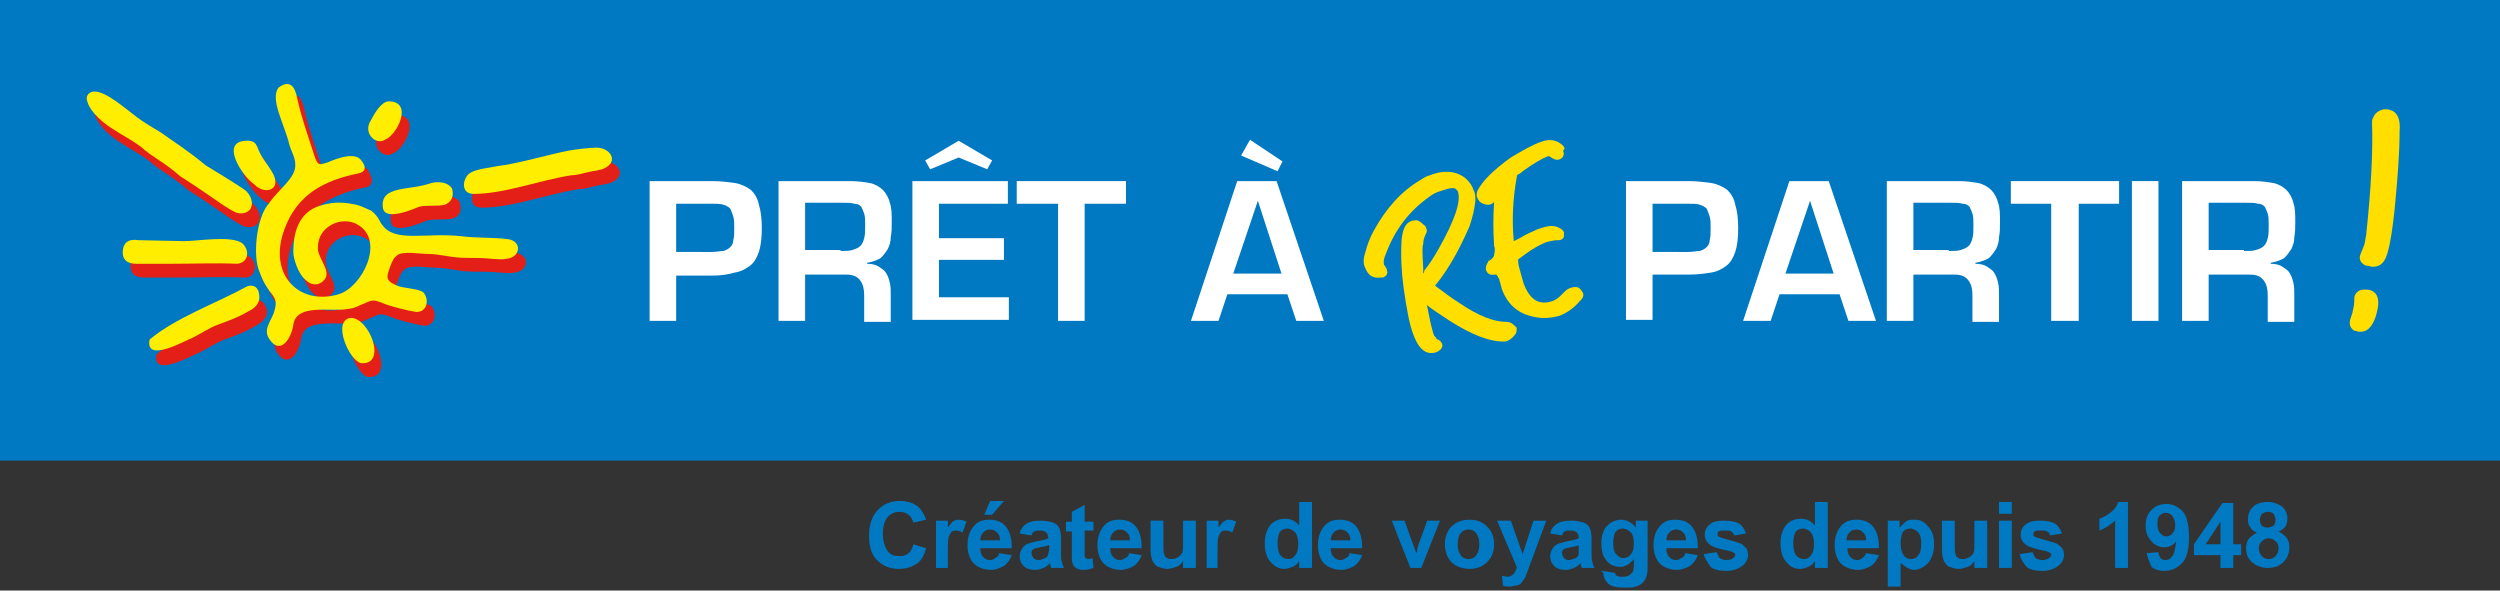 <?xml version="1.0" encoding="UTF-8"?> <!-- Generator: Adobe Illustrator 24.1.1, SVG Export Plug-In . SVG Version: 6.00 Build 0) --> <svg xmlns="http://www.w3.org/2000/svg" xmlns:xlink="http://www.w3.org/1999/xlink" version="1.1" id="Calque_1" x="0px" y="0px" viewBox="0 0 254 60" style="enable-background:new 0 0 254 60;" xml:space="preserve"><rect x="0" y="0" width="254" height="60" fill="#333333" stroke="none"/> <style type="text/css"> .st0{fill:#0079C2;} .st1{clip-path:url(#SVGID_2_);fill:#FFFFFF;} .st2{fill:#E41F18;} .st3{fill:#FFEE00;} .st4{fill:#FFDE00;} </style> <g> <g> <g> <g> <path class="st0" d="M92.8,55.3l1.3,0.4c-0.2,0.7-0.5,1.3-1,1.6c-0.5,0.3-1,0.5-1.8,0.5c-0.9,0-1.6-0.3-2.2-0.9 c-0.6-0.6-0.8-1.4-0.8-2.5c0-1.1,0.3-2,0.9-2.6c0.6-0.6,1.3-0.9,2.2-0.9c0.8,0,1.5,0.2,2,0.7c0.3,0.3,0.5,0.7,0.7,1.2l-1.3,0.3 c-0.1-0.3-0.2-0.6-0.5-0.8c-0.2-0.2-0.6-0.3-0.9-0.3c-0.5,0-0.9,0.2-1.2,0.5c-0.3,0.4-0.5,0.9-0.5,1.7c0,0.8,0.2,1.4,0.5,1.8 c0.3,0.4,0.7,0.5,1.2,0.5c0.4,0,0.7-0.1,0.9-0.3C92.5,56.1,92.7,55.7,92.8,55.3z"></path> <path class="st0" d="M96.4,57.7h-1.3v-4.8h1.2v0.7c0.2-0.3,0.4-0.5,0.5-0.6c0.2-0.1,0.3-0.2,0.6-0.2c0.3,0,0.6,0.1,0.8,0.2 l-0.4,1.1c-0.2-0.1-0.4-0.2-0.6-0.2c-0.2,0-0.3,0-0.5,0.1c-0.1,0.1-0.2,0.3-0.3,0.5c-0.1,0.3-0.1,0.8-0.1,1.6V57.7z"></path> <path class="st0" d="M101.5,56.2l1.3,0.2c-0.2,0.5-0.4,0.8-0.8,1.1c-0.4,0.2-0.8,0.4-1.3,0.4c-0.8,0-1.5-0.3-1.9-0.8 c-0.3-0.4-0.5-1-0.5-1.7c0-0.8,0.2-1.4,0.6-1.9c0.4-0.5,0.9-0.7,1.6-0.7c0.7,0,1.3,0.2,1.7,0.7c0.4,0.5,0.6,1.2,0.6,2.2h-3.2 c0,0.4,0.1,0.7,0.3,0.9c0.2,0.2,0.4,0.3,0.7,0.3c0.2,0,0.4-0.1,0.5-0.2C101.4,56.6,101.5,56.4,101.5,56.2z M101.6,54.9 c0-0.4-0.1-0.6-0.3-0.8c-0.2-0.2-0.4-0.3-0.7-0.3c-0.3,0-0.5,0.1-0.7,0.3c-0.2,0.2-0.3,0.5-0.3,0.8H101.6z M100,52.3l0.6-1.4 h1.4l-1.2,1.4H100z"></path> <path class="st0" d="M104.8,54.4l-1.2-0.2c0.1-0.5,0.4-0.8,0.7-1c0.3-0.2,0.8-0.3,1.4-0.3c0.6,0,1,0.1,1.3,0.2 c0.3,0.1,0.5,0.3,0.6,0.5c0.1,0.2,0.2,0.6,0.2,1.1l0,1.5c0,0.4,0,0.7,0.1,0.9c0,0.2,0.1,0.4,0.2,0.6h-1.3c0-0.1-0.1-0.2-0.1-0.4 c0-0.1,0-0.1,0-0.1c-0.2,0.2-0.4,0.4-0.7,0.5c-0.2,0.1-0.5,0.2-0.8,0.2c-0.5,0-0.9-0.1-1.2-0.4c-0.3-0.3-0.4-0.6-0.4-1 c0-0.3,0.1-0.5,0.2-0.7c0.1-0.2,0.3-0.4,0.5-0.5c0.2-0.1,0.6-0.2,1-0.3c0.6-0.1,1-0.2,1.2-0.3v-0.1c0-0.2-0.1-0.4-0.2-0.5 c-0.1-0.1-0.3-0.2-0.7-0.2c-0.2,0-0.4,0-0.5,0.1C105,54,104.9,54.1,104.8,54.4z M106.5,55.4c-0.2,0.1-0.4,0.1-0.8,0.2 c-0.4,0.1-0.6,0.1-0.7,0.2c-0.2,0.1-0.2,0.3-0.2,0.4c0,0.2,0.1,0.3,0.2,0.5c0.1,0.1,0.3,0.2,0.5,0.2c0.2,0,0.4-0.1,0.7-0.2 c0.2-0.1,0.3-0.3,0.3-0.4c0-0.1,0.1-0.3,0.1-0.6V55.4z"></path> <path class="st0" d="M111.1,52.9v1h-0.9v1.9c0,0.4,0,0.6,0,0.7c0,0.1,0.1,0.1,0.1,0.2c0.1,0,0.1,0.1,0.2,0.1 c0.1,0,0.3,0,0.5-0.1l0.1,1c-0.3,0.1-0.6,0.2-1,0.2c-0.2,0-0.4,0-0.6-0.1c-0.2-0.1-0.3-0.2-0.4-0.3c-0.1-0.1-0.1-0.3-0.2-0.5 c0-0.1,0-0.4,0-0.9v-2.1h-0.6v-1h0.6v-1l1.3-0.7v1.7H111.1z"></path> <path class="st0" d="M114.7,56.2l1.3,0.2c-0.2,0.5-0.4,0.8-0.8,1.1c-0.4,0.2-0.8,0.4-1.3,0.4c-0.8,0-1.5-0.3-1.9-0.8 c-0.3-0.4-0.5-1-0.5-1.7c0-0.8,0.2-1.4,0.6-1.9c0.4-0.5,0.9-0.7,1.6-0.7c0.7,0,1.3,0.2,1.7,0.7c0.4,0.5,0.6,1.2,0.6,2.2h-3.2 c0,0.4,0.1,0.7,0.3,0.9c0.2,0.2,0.4,0.3,0.7,0.3c0.2,0,0.4-0.1,0.5-0.2C114.6,56.6,114.7,56.4,114.7,56.2z M114.8,54.9 c0-0.4-0.1-0.6-0.3-0.8c-0.2-0.2-0.4-0.3-0.7-0.3c-0.3,0-0.5,0.1-0.7,0.3c-0.2,0.2-0.3,0.5-0.3,0.8H114.8z"></path> <path class="st0" d="M120.2,57.7V57c-0.2,0.3-0.4,0.5-0.7,0.6c-0.3,0.1-0.6,0.2-0.9,0.2c-0.3,0-0.6-0.1-0.9-0.2 c-0.3-0.1-0.4-0.3-0.6-0.6c-0.1-0.3-0.2-0.6-0.2-1.1v-3h1.3v2.2c0,0.7,0,1.1,0.1,1.2c0,0.2,0.1,0.3,0.3,0.4 c0.1,0.1,0.3,0.1,0.5,0.1c0.2,0,0.4-0.1,0.6-0.2c0.2-0.1,0.3-0.3,0.4-0.4c0.1-0.2,0.1-0.6,0.1-1.3v-2h1.3v4.8H120.2z"></path> <path class="st0" d="M123.9,57.7h-1.3v-4.8h1.2v0.7c0.2-0.3,0.4-0.5,0.5-0.6c0.2-0.1,0.3-0.2,0.5-0.2c0.3,0,0.6,0.1,0.8,0.2 l-0.4,1.1c-0.2-0.1-0.4-0.2-0.6-0.2c-0.2,0-0.3,0-0.5,0.1c-0.1,0.1-0.2,0.3-0.3,0.5c-0.1,0.3-0.1,0.8-0.1,1.6V57.7z"></path> <path class="st0" d="M133.1,57.7H132V57c-0.2,0.3-0.4,0.5-0.7,0.6c-0.3,0.1-0.5,0.2-0.8,0.2c-0.5,0-1-0.2-1.4-0.7 c-0.4-0.4-0.6-1.1-0.6-1.9c0-0.8,0.2-1.4,0.6-1.9c0.4-0.4,0.9-0.6,1.5-0.6c0.5,0,1,0.2,1.4,0.7v-2.4h1.3V57.7z M129.8,55.2 c0,0.5,0.1,0.9,0.2,1.1c0.2,0.3,0.5,0.5,0.9,0.5c0.3,0,0.5-0.1,0.7-0.4c0.2-0.2,0.3-0.6,0.3-1.1c0-0.6-0.1-0.9-0.3-1.2 c-0.2-0.2-0.5-0.4-0.8-0.4c-0.3,0-0.6,0.1-0.8,0.4C129.9,54.3,129.8,54.7,129.8,55.2z"></path> <path class="st0" d="M137.1,56.2l1.3,0.2c-0.2,0.5-0.4,0.8-0.8,1.1c-0.4,0.2-0.8,0.4-1.3,0.4c-0.8,0-1.5-0.3-1.9-0.8 c-0.3-0.4-0.5-1-0.5-1.7c0-0.8,0.2-1.4,0.6-1.9c0.4-0.5,0.9-0.7,1.6-0.7c0.7,0,1.3,0.2,1.7,0.7c0.4,0.5,0.6,1.2,0.6,2.2h-3.2 c0,0.4,0.1,0.7,0.3,0.9c0.2,0.2,0.4,0.3,0.7,0.3c0.2,0,0.4-0.1,0.5-0.2C137,56.6,137.1,56.4,137.1,56.2z M137.2,54.9 c0-0.4-0.1-0.6-0.3-0.8c-0.2-0.2-0.4-0.3-0.7-0.3c-0.3,0-0.5,0.1-0.7,0.3c-0.2,0.2-0.3,0.5-0.3,0.8H137.2z"></path> <path class="st0" d="M143.3,57.7l-1.9-4.8h1.3l0.9,2.5l0.3,0.8c0.1-0.2,0.1-0.3,0.1-0.4c0-0.1,0.1-0.3,0.1-0.4l0.9-2.5h1.3 l-1.9,4.8H143.3z"></path> <path class="st0" d="M146.8,55.2c0-0.4,0.1-0.8,0.3-1.2c0.2-0.4,0.5-0.7,0.9-0.9c0.4-0.2,0.8-0.3,1.3-0.3c0.7,0,1.3,0.2,1.8,0.7 c0.5,0.5,0.7,1.1,0.7,1.8c0,0.7-0.2,1.3-0.7,1.8c-0.5,0.5-1.1,0.7-1.8,0.7c-0.4,0-0.9-0.1-1.3-0.3c-0.4-0.2-0.7-0.5-0.9-0.9 C146.9,56.2,146.8,55.8,146.8,55.2z M148.1,55.3c0,0.5,0.1,0.8,0.3,1.1c0.2,0.3,0.5,0.4,0.8,0.4c0.3,0,0.6-0.1,0.8-0.4 c0.2-0.3,0.3-0.6,0.3-1.1c0-0.5-0.1-0.8-0.3-1.1c-0.2-0.3-0.5-0.4-0.8-0.4c-0.3,0-0.6,0.1-0.8,0.4 C148.2,54.4,148.1,54.8,148.1,55.3z"></path> <path class="st0" d="M152.1,52.9h1.4l1.2,3.4l1.1-3.4h1.3l-1.7,4.6l-0.3,0.8c-0.1,0.3-0.2,0.5-0.3,0.6c-0.1,0.1-0.2,0.3-0.3,0.4 c-0.1,0.1-0.3,0.2-0.5,0.2c-0.2,0-0.4,0.1-0.6,0.1c-0.2,0-0.5,0-0.7-0.1l-0.1-1c0.2,0,0.4,0.1,0.5,0.1c0.3,0,0.5-0.1,0.7-0.3 c0.1-0.2,0.3-0.4,0.3-0.7L152.1,52.9z"></path> <path class="st0" d="M158.7,54.4l-1.2-0.2c0.1-0.5,0.4-0.8,0.7-1c0.3-0.2,0.8-0.3,1.4-0.3c0.6,0,1,0.1,1.3,0.2 c0.3,0.1,0.5,0.3,0.6,0.5c0.1,0.2,0.2,0.6,0.2,1.1l0,1.5c0,0.4,0,0.7,0.1,0.9c0,0.2,0.1,0.4,0.2,0.6h-1.3c0-0.1-0.1-0.2-0.1-0.4 c0-0.1,0-0.1,0-0.1c-0.2,0.2-0.4,0.4-0.7,0.5c-0.2,0.1-0.5,0.2-0.8,0.2c-0.5,0-0.9-0.1-1.2-0.4c-0.3-0.3-0.4-0.6-0.4-1 c0-0.3,0.1-0.5,0.2-0.7c0.1-0.2,0.3-0.4,0.5-0.5c0.2-0.1,0.6-0.2,1-0.3c0.6-0.1,1-0.2,1.2-0.3v-0.1c0-0.2-0.1-0.4-0.2-0.5 c-0.1-0.1-0.3-0.2-0.7-0.2c-0.2,0-0.4,0-0.5,0.1C158.9,54,158.8,54.1,158.7,54.4z M160.4,55.4c-0.2,0.1-0.4,0.1-0.8,0.2 c-0.4,0.1-0.6,0.1-0.7,0.2c-0.2,0.1-0.2,0.3-0.2,0.4c0,0.2,0.1,0.3,0.2,0.5c0.1,0.1,0.3,0.2,0.5,0.2c0.2,0,0.4-0.1,0.7-0.2 c0.2-0.1,0.3-0.3,0.3-0.4c0-0.1,0-0.3,0-0.6V55.4z"></path> <path class="st0" d="M162.7,58l1.4,0.2c0,0.2,0.1,0.3,0.2,0.3c0.1,0.1,0.3,0.1,0.6,0.1c0.3,0,0.6-0.1,0.7-0.2 c0.1-0.1,0.2-0.2,0.3-0.3c0-0.1,0.1-0.3,0.1-0.6v-0.7c-0.4,0.5-0.9,0.8-1.4,0.8c-0.6,0-1.2-0.3-1.5-0.8c-0.3-0.4-0.4-1-0.4-1.6 c0-0.8,0.2-1.4,0.6-1.8c0.4-0.4,0.9-0.6,1.4-0.6c0.6,0,1.1,0.3,1.5,0.8v-0.7h1.2v4.3c0,0.6,0,1-0.1,1.3 c-0.1,0.3-0.2,0.5-0.4,0.7c-0.2,0.2-0.4,0.3-0.7,0.4c-0.3,0.1-0.6,0.1-1.1,0.1c-0.8,0-1.4-0.1-1.7-0.4c-0.3-0.3-0.5-0.6-0.5-1.1 C162.7,58.1,162.7,58.1,162.7,58z M163.9,55.2c0,0.5,0.1,0.9,0.3,1.1c0.2,0.2,0.4,0.4,0.7,0.4c0.3,0,0.6-0.1,0.8-0.4 c0.2-0.2,0.3-0.6,0.3-1.1c0-0.5-0.1-0.9-0.3-1.1c-0.2-0.2-0.5-0.4-0.8-0.4c-0.3,0-0.6,0.1-0.8,0.4 C164,54.3,163.9,54.7,163.9,55.2z"></path> <path class="st0" d="M171.2,56.2l1.3,0.2c-0.2,0.5-0.4,0.8-0.8,1.1c-0.4,0.2-0.8,0.4-1.3,0.4c-0.8,0-1.5-0.3-1.9-0.8 c-0.3-0.4-0.5-1-0.5-1.7c0-0.8,0.2-1.4,0.6-1.9c0.4-0.5,0.9-0.7,1.6-0.7c0.7,0,1.3,0.2,1.7,0.7c0.4,0.5,0.6,1.2,0.6,2.2h-3.2 c0,0.4,0.1,0.7,0.3,0.9c0.2,0.2,0.4,0.3,0.7,0.3c0.2,0,0.4-0.1,0.5-0.2C171.1,56.6,171.2,56.4,171.2,56.2z M171.3,54.9 c0-0.4-0.1-0.6-0.3-0.8c-0.2-0.2-0.4-0.3-0.7-0.3c-0.3,0-0.5,0.1-0.7,0.3c-0.2,0.2-0.3,0.5-0.3,0.8H171.3z"></path> <path class="st0" d="M173.1,56.3l1.3-0.2c0.1,0.2,0.2,0.4,0.3,0.6c0.2,0.1,0.4,0.2,0.7,0.2c0.3,0,0.6-0.1,0.7-0.2 c0.1-0.1,0.2-0.2,0.2-0.3c0-0.1,0-0.2-0.1-0.2c-0.1-0.1-0.2-0.1-0.4-0.2c-1-0.2-1.7-0.4-2-0.6c-0.4-0.3-0.6-0.6-0.6-1.1 c0-0.4,0.2-0.8,0.5-1c0.3-0.3,0.8-0.4,1.5-0.4c0.7,0,1.1,0.1,1.5,0.3c0.3,0.2,0.5,0.5,0.7,1l-1.2,0.2c-0.1-0.2-0.1-0.3-0.3-0.4 c-0.1-0.1-0.3-0.1-0.6-0.1c-0.3,0-0.6,0-0.7,0.1c-0.1,0.1-0.1,0.2-0.1,0.3c0,0.1,0,0.2,0.1,0.2c0.1,0.1,0.5,0.2,1.2,0.4 c0.7,0.2,1.2,0.3,1.4,0.6c0.3,0.2,0.4,0.5,0.4,0.9c0,0.4-0.2,0.8-0.6,1.1c-0.4,0.3-0.9,0.5-1.6,0.5c-0.7,0-1.2-0.1-1.6-0.4 C173.5,57.1,173.2,56.8,173.1,56.3z"></path> <path class="st0" d="M185.6,57.7h-1.2V57c-0.2,0.3-0.4,0.5-0.7,0.6c-0.3,0.1-0.5,0.2-0.8,0.2c-0.6,0-1-0.2-1.4-0.7 c-0.4-0.4-0.6-1.1-0.6-1.9c0-0.8,0.2-1.4,0.6-1.9c0.4-0.4,0.9-0.6,1.5-0.6c0.5,0,1,0.2,1.4,0.7v-2.4h1.3V57.7z M182.2,55.2 c0,0.5,0.1,0.9,0.2,1.1c0.2,0.3,0.5,0.5,0.9,0.5c0.3,0,0.5-0.1,0.7-0.4c0.2-0.2,0.3-0.6,0.3-1.1c0-0.6-0.1-0.9-0.3-1.2 c-0.2-0.2-0.5-0.4-0.8-0.4c-0.3,0-0.6,0.1-0.8,0.4C182.3,54.3,182.2,54.7,182.2,55.2z"></path> <path class="st0" d="M189.6,56.2l1.3,0.2c-0.2,0.5-0.4,0.8-0.8,1.1c-0.4,0.2-0.8,0.4-1.3,0.4c-0.8,0-1.5-0.3-1.9-0.8 c-0.3-0.4-0.5-1-0.5-1.7c0-0.8,0.2-1.4,0.6-1.9c0.4-0.5,0.9-0.7,1.6-0.7c0.7,0,1.3,0.2,1.7,0.7c0.4,0.5,0.6,1.2,0.6,2.2h-3.2 c0,0.4,0.1,0.7,0.3,0.9c0.2,0.2,0.4,0.3,0.7,0.3c0.2,0,0.4-0.1,0.5-0.2C189.4,56.6,189.5,56.4,189.6,56.2z M189.6,54.9 c0-0.4-0.1-0.6-0.3-0.8c-0.2-0.2-0.4-0.3-0.7-0.3c-0.3,0-0.5,0.1-0.7,0.3c-0.2,0.2-0.3,0.5-0.3,0.8H189.6z"></path> <path class="st0" d="M191.8,52.9h1.2v0.7c0.2-0.2,0.4-0.4,0.6-0.6c0.3-0.2,0.6-0.2,0.9-0.2c0.6,0,1,0.2,1.4,0.7 c0.4,0.4,0.6,1,0.6,1.8c0,0.8-0.2,1.4-0.6,1.9c-0.4,0.4-0.9,0.7-1.4,0.7c-0.3,0-0.5-0.1-0.7-0.2c-0.2-0.1-0.4-0.3-0.7-0.5v2.4 h-1.3V52.9z M193.1,55.2c0,0.5,0.1,0.9,0.3,1.2c0.2,0.3,0.5,0.4,0.8,0.4c0.3,0,0.5-0.1,0.7-0.4c0.2-0.2,0.3-0.6,0.3-1.2 c0-0.5-0.1-0.9-0.3-1.1c-0.2-0.2-0.5-0.4-0.8-0.4c-0.3,0-0.6,0.1-0.8,0.4C193.2,54.4,193.1,54.7,193.1,55.2z"></path> <path class="st0" d="M200.6,57.7V57c-0.2,0.3-0.4,0.5-0.7,0.6c-0.3,0.1-0.6,0.2-0.9,0.2c-0.3,0-0.6-0.1-0.9-0.2 c-0.3-0.1-0.4-0.3-0.6-0.6c-0.1-0.3-0.2-0.6-0.2-1.1v-3h1.3v2.2c0,0.7,0,1.1,0.1,1.2c0,0.2,0.1,0.3,0.3,0.4 c0.1,0.1,0.3,0.1,0.5,0.1c0.2,0,0.4-0.1,0.6-0.2c0.2-0.1,0.3-0.3,0.4-0.4c0.1-0.2,0.1-0.6,0.1-1.3v-2h1.3v4.8H200.6z"></path> <path class="st0" d="M203.1,52.2v-1.2h1.3v1.2H203.1z M203.1,57.7v-4.8h1.3v4.8H203.1z"></path> <path class="st0" d="M205.2,56.3l1.3-0.2c0.1,0.2,0.2,0.4,0.3,0.6c0.2,0.1,0.4,0.2,0.7,0.2c0.3,0,0.6-0.1,0.7-0.2 c0.1-0.1,0.2-0.2,0.2-0.3c0-0.1,0-0.2-0.1-0.2c-0.1-0.1-0.2-0.1-0.4-0.2c-1-0.2-1.7-0.4-2-0.6c-0.4-0.3-0.6-0.6-0.6-1.1 c0-0.4,0.2-0.8,0.5-1c0.3-0.3,0.8-0.4,1.5-0.4c0.7,0,1.1,0.1,1.5,0.3c0.3,0.2,0.5,0.5,0.7,1l-1.2,0.2c-0.1-0.2-0.1-0.3-0.3-0.4 c-0.1-0.1-0.3-0.1-0.6-0.1c-0.3,0-0.6,0-0.7,0.1c-0.1,0.1-0.1,0.2-0.1,0.3c0,0.1,0,0.2,0.1,0.2c0.1,0.1,0.5,0.2,1.2,0.4 c0.7,0.2,1.2,0.3,1.4,0.6c0.3,0.2,0.4,0.5,0.4,0.9c0,0.4-0.2,0.8-0.6,1.1c-0.4,0.3-0.9,0.5-1.6,0.5c-0.7,0-1.2-0.1-1.6-0.4 C205.5,57.1,205.3,56.8,205.2,56.3z"></path> <path class="st0" d="M216.2,57.7h-1.3v-4.8c-0.5,0.4-1,0.8-1.6,1v-1.2c0.3-0.1,0.7-0.3,1.1-0.6c0.4-0.3,0.7-0.7,0.8-1.1h1V57.7z "></path> <path class="st0" d="M218.1,56.2l1.2-0.1c0,0.2,0.1,0.4,0.2,0.6c0.1,0.1,0.3,0.2,0.5,0.2c0.3,0,0.5-0.1,0.7-0.4 c0.2-0.2,0.3-0.7,0.4-1.5c-0.3,0.4-0.7,0.6-1.2,0.6c-0.5,0-1-0.2-1.3-0.6c-0.4-0.4-0.6-0.9-0.6-1.6c0-0.7,0.2-1.2,0.6-1.6 c0.4-0.4,0.9-0.6,1.5-0.6c0.7,0,1.2,0.3,1.7,0.8c0.4,0.5,0.6,1.4,0.6,2.6c0,1.2-0.2,2.1-0.7,2.6c-0.5,0.5-1,0.8-1.8,0.8 c-0.5,0-0.9-0.1-1.3-0.4C218.4,57.1,218.2,56.7,218.1,56.2z M221,53.4c0-0.4-0.1-0.7-0.3-1c-0.2-0.2-0.4-0.3-0.7-0.3 c-0.2,0-0.4,0.1-0.6,0.3c-0.2,0.2-0.2,0.5-0.2,0.9c0,0.4,0.1,0.7,0.3,0.9c0.2,0.2,0.4,0.3,0.6,0.3c0.2,0,0.5-0.1,0.6-0.3 C220.9,54,221,53.8,221,53.4z"></path> <path class="st0" d="M225.6,57.7v-1.3h-2.7v-1.1l2.9-4.2h1.1v4.2h0.8v1.1h-0.8v1.3H225.6z M225.6,55.2V53l-1.5,2.3H225.6z"></path> <path class="st0" d="M229.3,54.1c-0.3-0.1-0.6-0.3-0.7-0.6c-0.2-0.2-0.2-0.5-0.2-0.8c0-0.5,0.2-0.9,0.5-1.2 c0.3-0.3,0.8-0.5,1.5-0.5c0.6,0,1.1,0.2,1.5,0.5c0.3,0.3,0.5,0.7,0.5,1.2c0,0.3-0.1,0.6-0.2,0.8c-0.2,0.2-0.4,0.4-0.7,0.5 c0.4,0.2,0.6,0.4,0.8,0.6c0.2,0.3,0.3,0.6,0.3,1c0,0.6-0.2,1.1-0.6,1.5c-0.4,0.4-0.9,0.6-1.6,0.6c-0.6,0-1.1-0.2-1.5-0.5 c-0.5-0.4-0.7-0.9-0.7-1.5c0-0.4,0.1-0.7,0.3-1C228.7,54.5,229,54.3,229.3,54.1z M229.5,55.7c0,0.3,0.1,0.6,0.3,0.8 c0.2,0.2,0.4,0.3,0.7,0.3c0.3,0,0.5-0.1,0.7-0.3c0.2-0.2,0.3-0.5,0.3-0.8c0-0.3-0.1-0.6-0.3-0.7c-0.2-0.2-0.4-0.3-0.7-0.3 c-0.3,0-0.5,0.1-0.7,0.3C229.6,55.2,229.5,55.4,229.5,55.7z M229.6,52.8c0,0.3,0.1,0.5,0.2,0.6c0.1,0.1,0.3,0.2,0.6,0.2 c0.2,0,0.4-0.1,0.6-0.2c0.1-0.1,0.2-0.3,0.2-0.6c0-0.2-0.1-0.4-0.2-0.6c-0.1-0.1-0.3-0.2-0.6-0.2c-0.2,0-0.4,0.1-0.6,0.2 C229.7,52.4,229.6,52.6,229.6,52.8z"></path> </g> </g> <g> <g> <rect y="0" class="st0" width="254" height="46.8"></rect> <g> <defs> <rect id="SVGID_1_" y="0" width="254" height="46.8"></rect> </defs> <clipPath id="SVGID_2_"> <use xlink:href="#SVGID_1_" style="overflow:visible;"></use> </clipPath> <path class="st1" d="M66,18.4h6.3c0.9,0,1.7,0.1,2.4,0.2c0.6,0.1,1.2,0.4,1.6,0.7c0.4,0.4,0.7,0.9,0.8,1.5 c0.2,0.6,0.3,1.4,0.3,2.4c0,1-0.1,1.8-0.3,2.4c-0.2,0.6-0.5,1.1-0.9,1.4c-0.4,0.3-0.9,0.6-1.6,0.7C74,27.9,73.2,28,72.3,28 h-3.6v4.6H66V18.4z M72.3,25.6c0.5,0,0.9-0.1,1.2-0.1c0.3-0.1,0.5-0.2,0.7-0.4c0.2-0.2,0.3-0.4,0.3-0.7 c0.1-0.3,0.1-0.7,0.1-1.2c0-0.5,0-0.9-0.1-1.2c-0.1-0.3-0.2-0.6-0.3-0.8c-0.2-0.2-0.4-0.3-0.7-0.4c-0.3-0.1-0.7-0.1-1.2-0.1 h-3.6v4.9H72.3z"></path> <path class="st1" d="M81.8,27.9v4.7h-2.7V18.4h7.3c0.8,0,1.4,0.1,2,0.2c0.5,0.1,1,0.4,1.3,0.7c0.3,0.3,0.6,0.8,0.7,1.3 c0.2,0.5,0.2,1.2,0.2,2c0,0.5,0,1-0.1,1.5c0,0.4-0.1,0.8-0.3,1.2c-0.2,0.3-0.4,0.6-0.7,0.9c-0.3,0.2-0.8,0.4-1.4,0.5v0.1 c0.5,0,0.9,0.1,1.2,0.3c0.3,0.2,0.6,0.4,0.7,0.6c0.2,0.3,0.3,0.6,0.4,1c0.1,0.4,0.1,0.8,0.1,1.3v2.7h-2.7v-2.7 c0-0.6-0.1-1.1-0.4-1.5c-0.3-0.4-0.7-0.6-1.4-0.6H81.8z M85.4,25.5c0.5,0,0.9,0,1.2-0.1c0.3-0.1,0.6-0.2,0.8-0.4 c0.2-0.2,0.3-0.4,0.4-0.8c0.1-0.3,0.1-0.8,0.1-1.3c0-0.5,0-0.9-0.1-1.2c-0.1-0.3-0.2-0.5-0.3-0.7c-0.2-0.2-0.4-0.3-0.7-0.3 c-0.3-0.1-0.7-0.1-1.2-0.1h-3.8v4.8H85.4z"></path> <path class="st1" d="M95.4,24.2h6.6v2.2h-6.6v3.8h7.1v2.3h-9.8V18.4h9.7v2.3h-7V24.2z M100.8,16.3l-0.5,0.9L97.4,16l-2.9,1.2 l-0.5-0.9l3.4-2L100.8,16.3z"></path> <polygon class="st1" points="110.2,32.6 107.5,32.6 107.5,20.7 103.3,20.7 103.3,18.4 114.4,18.4 114.4,20.7 110.2,20.7 "></polygon> <path class="st1" d="M124.7,29.9l-0.9,2.7H121l4.7-14.2h4l4.8,14.2h-2.8l-0.9-2.7H124.7z M127.8,20.4L127.8,20.4l-2.5,7.4h4.9 L127.8,20.4z M130.3,16.4l-0.5,1l-3.7-1.6l0.9-1.6L130.3,16.4z"></path> <path class="st1" d="M165.2,18.4h6.3c0.9,0,1.7,0.1,2.4,0.2c0.6,0.1,1.2,0.4,1.6,0.7c0.4,0.4,0.7,0.9,0.8,1.5 c0.2,0.6,0.3,1.4,0.3,2.4c0,1-0.1,1.8-0.3,2.4c-0.2,0.6-0.5,1.1-0.9,1.4c-0.4,0.3-0.9,0.6-1.6,0.7c-0.6,0.1-1.4,0.2-2.3,0.2 h-3.6v4.6h-2.7V18.4z M171.5,25.6c0.5,0,0.9-0.1,1.2-0.1c0.3-0.1,0.5-0.2,0.7-0.4c0.2-0.2,0.3-0.4,0.3-0.7 c0.1-0.3,0.1-0.7,0.1-1.2c0-0.5,0-0.9-0.1-1.2c-0.1-0.3-0.2-0.6-0.3-0.8c-0.2-0.2-0.4-0.3-0.7-0.4c-0.3-0.1-0.7-0.1-1.2-0.1 h-3.6v4.9H171.5z"></path> <path class="st1" d="M180.8,29.9l-0.9,2.7h-2.8l4.7-14.2h4l4.8,14.2h-2.8l-0.9-2.7H180.8z M183.9,20.4L183.9,20.4l-2.5,7.4h4.9 L183.9,20.4z"></path> <path class="st1" d="M194.4,27.9v4.7h-2.7V18.4h7.3c0.8,0,1.4,0.1,2,0.2c0.5,0.1,1,0.4,1.3,0.7c0.3,0.3,0.6,0.8,0.7,1.3 c0.2,0.5,0.2,1.2,0.2,2c0,0.5,0,1-0.1,1.5c0,0.4-0.1,0.8-0.3,1.2c-0.2,0.3-0.4,0.6-0.7,0.9c-0.3,0.2-0.8,0.4-1.4,0.5v0.1 c0.5,0,0.9,0.1,1.2,0.3c0.3,0.2,0.6,0.4,0.7,0.6c0.2,0.3,0.3,0.6,0.4,1c0.1,0.4,0.1,0.8,0.1,1.3v2.7h-2.7v-2.7 c0-0.6-0.1-1.1-0.4-1.5c-0.3-0.4-0.7-0.6-1.4-0.6H194.4z M198,25.5c0.5,0,0.9,0,1.2-0.1c0.3-0.1,0.6-0.2,0.8-0.4 c0.2-0.2,0.3-0.4,0.4-0.8c0.1-0.3,0.1-0.8,0.1-1.3c0-0.5,0-0.9-0.1-1.2c-0.1-0.3-0.2-0.5-0.3-0.7c-0.2-0.2-0.4-0.3-0.7-0.3 c-0.3-0.1-0.7-0.1-1.2-0.1h-3.8v4.8H198z"></path> <polygon class="st1" points="211.2,32.6 208.4,32.6 208.4,20.7 204.3,20.7 204.3,18.4 215.3,18.4 215.3,20.7 211.2,20.7 "></polygon> <rect x="216.6" y="18.4" class="st1" width="2.7" height="14.2"></rect> <path class="st1" d="M224.4,27.9v4.7h-2.7V18.4h7.3c0.8,0,1.4,0.1,2,0.2c0.5,0.1,1,0.4,1.3,0.7c0.3,0.3,0.6,0.8,0.7,1.3 c0.2,0.5,0.2,1.2,0.2,2c0,0.5,0,1-0.1,1.5c0,0.4-0.1,0.8-0.3,1.2c-0.2,0.3-0.4,0.6-0.7,0.9c-0.3,0.2-0.8,0.4-1.4,0.5v0.1 c0.5,0,0.9,0.1,1.2,0.3c0.3,0.2,0.6,0.4,0.7,0.6c0.2,0.3,0.3,0.6,0.4,1c0.1,0.4,0.1,0.8,0.1,1.3v2.7h-2.7v-2.7 c0-0.6-0.1-1.1-0.4-1.5c-0.3-0.4-0.7-0.6-1.4-0.6H224.4z M228,25.5c0.5,0,0.9,0,1.2-0.1c0.3-0.1,0.6-0.2,0.8-0.4 c0.2-0.2,0.3-0.4,0.4-0.8c0.1-0.3,0.1-0.8,0.1-1.3c0-0.5,0-0.9-0.1-1.2c-0.1-0.3-0.2-0.5-0.3-0.7c-0.2-0.2-0.4-0.3-0.7-0.3 c-0.3-0.1-0.7-0.1-1.2-0.1h-3.8v4.8H228z"></path> </g> </g> <g> <path class="st2" d="M37.3,19c-3.5,0.7-6.3,2.1-7.6,5.7c-1.7,4.5,1.4,7.8,5.5,6.6c2.4-0.7,4.8-5.5,1.9-7.1c-1.6-0.9-4,0.2-4,2.3 c-0.1,1,1.2,2.2,0.8,3.1c-0.3,0.6-1.2,1.1-2.1,0.2c-0.7-0.6-1.2-2.1-1.2-2.8c0-1.9,0.5-4,2.7-4.7c1.6-0.5,2.7-0.3,3.7-0.1 c0.4,0.1,0.6,0.2,1.5,0.6c0.8,0.6,0.9,1.2,1.1,1.4c1.3,1.9,4.3,0.8,8.1,1.2c1.5,0.2,3.2,0.1,4.7,0.3c1.5,0.2,1.3,1.9-0.2,2 c-0.4,0.1-1.1,0-1.4,0c-0.8-0.1-2-0.1-2.7-0.1c-1.5,0-2.5-0.4-3.9-0.4c-0.7,0-2.4-0.3-3,0.1c-0.4,0.3-0.5,0.5-0.8,1.3 c-0.3,0.9-0.5,1.3,0.7,1.8c0.6,0.3,2.2,0.3,2.7,0.7c0.6,0.6,0.5,2-0.7,2c-0.7-0.1-2.8-0.6-3.4-0.9c-0.8-0.3-1-0.4-1.8,0 c-0.6,0.2-0.9,0.5-1.8,0.6c-1.7,0.3-5.2-0.6-5.5,1.6c-0.2,1.4-1.3,3.1-2.4,1.5c-0.8-1.1,0.3-2,0.5-3c0.2-0.7,0.2-1.1-0.5-1.9 c-0.7-1-0.8-1.4-1-1.9c-0.8-1.7-0.3-5.7,0.9-7c0.9-1.4,2.8-2.6,2.7-4c0-0.7-0.4-1.3-0.6-2c-0.5-2.1-2-4.6-1.1-5.8 c1.1-1.2,1.5-0.4,1.8,0.7c0.4,1.9,1.1,3.8,1.7,5.7c0.4,1.3,0.6,1,1.4,0.8c0,0,2.7-1.3,3.4-0.2C38.3,18.8,37.3,19,37.3,19z"></path> <path class="st2" d="M10.4,10.7c1.2,0,3.1,1.7,4.3,2.6c0.8,0.6,1.7,1.1,2.5,1.6c1.1,0.8,2.7,1.8,4.5,3.3c0,0,3.8,2.3,4.1,2.6 c0.3,0.3,0.9,1.1,0.4,1.9c0,0-0.5,0.6-1.4,0.3c-0.9-0.4-1.8-1.1-2.4-1.5c-1-0.7-2.2-1.5-3.3-2.2c-1.7-1.5-2.8-1.9-4-3 c-1.1-0.8-1.8-1.1-3-1.9c-0.8-0.5-2.1-1.6-2.4-2.6C9.4,11.2,9.9,10.7,10.4,10.7"></path> <path class="st2" d="M40.3,11.7c2.5,0,0.9,3.4-0.4,3.9c-0.9,0.6-2.3-0.7-1.4-2C38.9,12.9,39.6,11.8,40.3,11.7"></path> <path class="st2" d="M26.6,20.2c-1.1-0.7-3.6-4.4-0.7-4.4c1.1,0,0.9,0.6,1.5,1.6c0.3,0.5,0.7,1,1,1.5 C29.6,20.7,27.6,21.3,26.6,20.2"></path> <path class="st2" d="M61.4,16.4c1.4,0,2.3,1.4,0.8,2.1c-0.3,0.2-1.4,0.3-1.7,0.4c-0.5,0.1-1,0.3-1.6,0.3 c-3.3,0.5-6.8,1.9-10,1.9c-1.4,0-1.1-1.8-0.2-2.2c0.5-0.3,2-0.5,2.5-0.6c2.4-0.3,5.3-1.2,7.4-1.6C59.1,16.7,60.6,16.4,61.4,16.4 "></path> <path class="st2" d="M46,22.2c-0.9,0.2-1.7,0-2.6,0.2c-0.3,0.1-3.5,1.6-3.7,0.1c-0.3-2.3,2.7-1.7,4.9-2.5c0,0,1.4-0.4,2.1,0.5 C46.7,20.6,47.2,21.8,46,22.2z"></path> <path class="st2" d="M24.9,28.2c-2.3-0.1-4.3,0-6.6,0c0,0-3,0-3.7,0c-0.7,0-1.5-0.3-1.3-1.5c0.2-1.2,1.5-0.9,1.5-0.9l4.7,0.1 c1.4,0,4.7-0.6,5.9,0.2c0,0,0.6,0.5,0.5,1.2C25.8,27.4,25.8,28.2,24.9,28.2z"></path> <path class="st2" d="M25.8,33.2c-0.8,0.5-1.9,0.9-3,1.3c-0.8,0.3-1.7,0.9-2.5,1.3c-0.6,0.2-4.9,2.7-4.4,0.2 c2.6-2.2,6.8-3.7,9.9-5.4c0,0,0.9-0.4,1.2,0.6C27,31.1,27.7,32.3,25.8,33.2z"></path> <path class="st2" d="M36.3,33.7c1.9-0.1,3.8,4.8,1.1,4.6C36.3,38.2,34.5,34,36.3,33.7"></path> </g> <g> <path class="st3" d="M36.5,17.6c-3.5,0.7-6.3,2.1-7.6,5.7c-1.7,4.5,1.4,7.8,5.5,6.6c2.4-0.7,4.8-5.5,1.9-7.1 c-1.6-0.9-4,0.2-4,2.3c-0.1,1,1.2,2.2,0.8,3.1c-0.3,0.6-1.2,1.1-2.1,0.2c-0.7-0.6-1.2-2.1-1.2-2.8c0-1.9,0.5-4,2.7-4.7 c1.6-0.5,2.7-0.3,3.7-0.1c0.4,0.1,0.6,0.2,1.5,0.6c0.8,0.6,0.9,1.2,1.1,1.4c1.3,1.9,4.3,0.8,8.1,1.2c1.5,0.2,3.2,0.1,4.7,0.3 c1.5,0.2,1.3,1.9-0.2,2c-0.4,0.1-1.1,0-1.4,0c-0.8-0.1-2-0.1-2.7-0.1c-1.5,0-2.5-0.4-3.9-0.4c-0.7,0-2.4-0.3-3,0.1 c-0.4,0.3-0.5,0.5-0.8,1.3c-0.3,0.9-0.5,1.3,0.7,1.8c0.6,0.3,2.2,0.3,2.7,0.7c0.6,0.6,0.5,2-0.7,2c-0.7-0.1-2.8-0.6-3.4-0.9 c-0.8-0.3-1-0.4-1.8,0c-0.6,0.2-0.9,0.5-1.8,0.6c-1.7,0.3-5.2-0.6-5.5,1.6c-0.2,1.4-1.3,3.1-2.4,1.5c-0.8-1.1,0.3-2,0.5-3 c0.2-0.7,0.2-1.1-0.5-1.9c-0.7-1-0.8-1.4-1-1.9c-0.8-1.7-0.3-5.7,0.9-7c0.9-1.4,2.8-2.6,2.7-4c0-0.7-0.4-1.3-0.6-2 c-0.5-2.1-2-4.6-1.1-5.8C29.5,8,30,8.9,30.2,10c0.4,1.9,1.1,3.8,1.7,5.7c0.4,1.3,0.6,1,1.4,0.8c0,0,2.7-1.3,3.4-0.2 C37.6,17.4,36.5,17.6,36.5,17.6z"></path> <path class="st3" d="M9.6,9.3c1.2,0,3.1,1.7,4.3,2.6c0.8,0.6,1.7,1.1,2.5,1.6c1.1,0.8,2.7,1.8,4.5,3.3c0,0,3.8,2.3,4.1,2.6 c0.3,0.3,0.9,1.1,0.4,1.9c0,0-0.5,0.6-1.4,0.3c-0.9-0.4-1.8-1.1-2.4-1.5c-1-0.7-2.2-1.5-3.3-2.2c-1.7-1.5-2.8-1.9-4-3 c-1.1-0.8-1.8-1.1-3-1.9c-0.8-0.5-2.1-1.6-2.4-2.6C8.6,9.7,9.1,9.3,9.6,9.3"></path> <path class="st3" d="M39.5,10.3c2.5,0,0.9,3.4-0.4,3.9c-0.9,0.6-2.3-0.7-1.4-2C38.1,11.4,38.8,10.3,39.5,10.3"></path> <path class="st3" d="M25.8,18.7c-1.1-0.7-3.6-4.4-0.7-4.4c1.1,0,0.9,0.6,1.5,1.6c0.3,0.5,0.7,1,1,1.5 C28.8,19.3,26.9,19.9,25.8,18.7"></path> <path class="st3" d="M60.6,15c1.4,0,2.3,1.4,0.8,2.1c-0.3,0.2-1.4,0.3-1.7,0.4c-0.5,0.1-1,0.3-1.6,0.3c-3.3,0.5-6.8,1.9-10,1.9 c-1.4,0-1.1-1.8-0.2-2.2c0.5-0.3,2-0.5,2.5-0.6c2.4-0.3,5.3-1.2,7.4-1.6C58.3,15.2,59.9,15,60.6,15"></path> <path class="st3" d="M45.2,20.8c-0.9,0.2-1.7,0-2.6,0.2c-0.3,0.1-3.5,1.6-3.7,0.1c-0.3-2.3,2.7-1.7,4.9-2.5c0,0,1.4-0.4,2.1,0.5 C45.9,19.1,46.4,20.3,45.2,20.8z"></path> <path class="st3" d="M24.1,26.8c-2.3-0.1-4.3,0-6.6,0c0,0-3,0-3.7,0c-0.7,0-1.5-0.3-1.3-1.5c0.2-1.2,1.5-0.9,1.5-0.9l4.7,0.1 c1.4,0,4.7-0.6,5.9,0.2c0,0,0.6,0.5,0.5,1.2C25.1,26,25,26.7,24.1,26.8z"></path> <path class="st3" d="M25.1,31.7c-0.8,0.5-1.9,0.9-3,1.3c-0.8,0.3-1.7,0.9-2.5,1.3c-0.6,0.2-4.9,2.7-4.4,0.2 c2.6-2.2,6.8-3.7,9.9-5.4c0,0,0.9-0.4,1.2,0.6C26.2,29.7,26.9,30.9,25.1,31.7z"></path> <path class="st3" d="M35.6,32.3c1.9-0.1,3.8,4.8,1.1,4.6C35.5,36.7,33.7,32.6,35.6,32.3"></path> </g> </g> </g> <g> <g> <path class="st4" d="M238.8,32.4l0.2-0.6c0.1-0.4,0.2-0.9,0.2-1.3l0-0.3c0.1-0.4,0.4-1,1.7-0.7c0.7,0.3,0.9,1,0.6,2.2 c-0.3,1.3-0.9,2-1.6,2c-0.1,0-0.2,0-0.3,0l-0.3-0.1l-0.1,0C238.9,33.4,238.6,33.1,238.8,32.4z"></path> <path class="st4" d="M240.5,27l-0.1,0c-0.7-0.3-0.7-0.8-0.6-1.1l0.4-1c0.1-0.3,0.1-0.6,0.2-1c0.5-4.7,0.7-8.5,0.6-11.4 c0-0.2,0-0.4,0.1-0.5c0.1-0.3,0.3-0.7,1.1-0.9c0.3,0,0.5,0,0.7,0.1c0.7,0.2,1,1,0.9,2.1c0,2.2-0.2,4.8-0.5,7.9 c-0.2,1.9-0.4,3.3-0.7,4.4l-0.1,0.3c-0.3,1-0.9,1.2-1.4,1.2C240.8,27.1,240.7,27,240.5,27z"></path> </g> <g> <g> <path class="st4" d="M153,32.7c-1.2,0-2.8-0.6-4.7-1.9c-0.8-0.5-1.6-1.1-2.4-1.7c-0.1-0.1-0.1-0.1-0.1-0.1c0,0,0,0,0.1-0.1 c1.3-1.6,2.4-3.6,3.4-5.9c0.3-0.9,0.5-1.7,0.6-2.6c0-0.4,0-0.8-0.2-1.1c-0.1-0.4-0.4-0.8-0.7-1.1c-0.9-0.8-2.2-1-3.7-0.4 c-0.4,0.1-0.7,0.3-1,0.5c-1.9,1.1-3.5,2.9-4.7,5.1c-0.4,0.7-0.7,1.5-0.9,2.3c-0.2,0.6-0.2,1.1,0,1.5c0.3,0.8,0.8,1.1,1.6,1 l0.2,0c0.5-0.2,0.5-0.5,0.4-0.8c0-0.1-0.1-0.2-0.2-0.4c-0.1-0.1-0.1-0.1-0.1-0.2c0-0.1-0.1-0.3,0.2-1c0.9-2.4,2.3-4.3,4.4-5.8 c0.4-0.3,0.8-0.5,1.2-0.6c1.1-0.4,1.4-0.3,1.5-0.2c0.1,0.1,0.1,0.1,0.2,0.2c0.4,1-0.3,3-2,6c-0.4,0.7-0.9,1.5-1.4,2.1l0,0.1 c0,0.1-0.1,0.2-0.1,0.2c0-0.1,0-0.2,0-0.4l0-0.1c-0.1-1.8-0.1-2.3,0-2.5c0-0.4,0.1-0.7,0.3-1.1c0.1-0.2,0.1-0.3,0-0.5 c0-0.1-0.1-0.3-0.3-0.4c-0.3-0.3-0.6-0.5-0.9-0.4c-0.3,0-0.4,0.1-0.4,0.1c-0.5,0.2-0.8,0.8-0.9,1.9c-0.1,1.7,0,3.3,0.2,4.8 c0.3,2.1,0.6,3.8,1,4.8c0.7,1.9,1.6,2,2.3,1.8c0.7-0.3,0.7-0.7,0.6-0.9c-0.1-0.2-0.2-0.3-0.4-0.4c-0.1,0-0.2-0.1-0.2-0.2 c-0.1-0.1-0.1-0.1-0.2-0.2c0-0.1-0.1-0.2-0.1-0.3c-0.2-0.7-0.4-1.6-0.6-2.7c0-0.1,0-0.1,0-0.2c0,0,0,0,0,0.1 c0.3,0.3,1.1,0.8,2.3,1.6c2.2,1.4,4,2.1,5.4,2.1c0.2,0,0.4,0,0.5-0.1c0.3-0.1,0.6-0.4,0.8-0.7c0.1-0.2,0.1-0.4,0.1-0.6 C153.7,32.9,153.5,32.7,153,32.7z"></path> <path class="st4" d="M158.7,14.7c-0.6-0.5-1.3-0.6-2.1-0.3c-0.9,0.3-1.9,0.9-3.1,1.6c-1.8,1.3-2.9,2.4-3.4,3.4 c-0.1,0.3-0.1,0.5,0,0.7c0.1,0.3,0.3,0.5,0.6,0.6c0.5,0.2,0.9,0.1,1.1-0.2c-0.1,1.5-0.1,3,0,4.4l0,0.1c0.1,0.2,0.1,0.5,0,0.9 c0,0.2-0.2,0.4-0.5,0.6l-0.1,0l0,0.1c-0.2,0.3-0.3,0.6-0.2,0.9c0.1,0.2,0.3,0.5,0.8,0.4c0.2,0,0.3,0,0.3,0.1 c0.1,0.1,0.1,0.2,0.2,0.3l0.3,1.1c0.6,1.6,1.7,2.5,3.3,2.8c0.9,0.2,1.7,0.1,2.5-0.1c0.8-0.3,1.5-0.8,2.1-1.5l0.1-0.1 c0.1-0.1,0.4-0.4,0.2-0.8c-0.1-0.1-0.2-0.4-0.5-0.5c-0.3-0.1-0.8,0-1.2,0.3c-0.1,0.1-0.2,0.2-0.3,0.3l-0.2,0.2 c-0.3,0.3-0.6,0.5-0.9,0.6c-0.6,0.2-1.2,0.2-1.7-0.1c-0.5-0.3-0.9-0.9-1.2-1.7c-0.1-0.4-0.3-1-0.5-1.8c-0.1-0.5,0-0.6-0.1-0.6 c0,0,0,0,0,0c0,0,0.1-0.1,0.8-0.6c0.8-0.6,1.6-1,2.1-1.2c0.4-0.1,0.8-0.2,1.2-0.2l0.2,0c0.3-0.1,0.4-0.3,0.4-0.4 c0-0.2,0-0.3,0-0.4c-0.1-0.2-0.2-0.3-0.4-0.4c-0.5-0.3-1-0.3-1.7-0.1l-0.6,0.2c-0.4,0.2-1,0.4-1.8,0.9c-0.2,0.1-0.4,0.2-0.6,0.3 c-0.2-2.1-0.1-4.3,0.3-6.5c0-0.2,0.1-0.3,0.2-0.3c0.2-0.1,0.3-0.2,0.4-0.3c1.1-0.8,2-1.3,2.5-1.5c0.1,0,0.2-0.1,0.4,0.1 c0.3,0.2,0.6,0.3,0.8,0.2c0.4-0.1,0.6-0.5,0.4-0.9C159.1,15.1,158.9,14.9,158.7,14.7z"></path> </g> </g> </g> </g> </svg> 